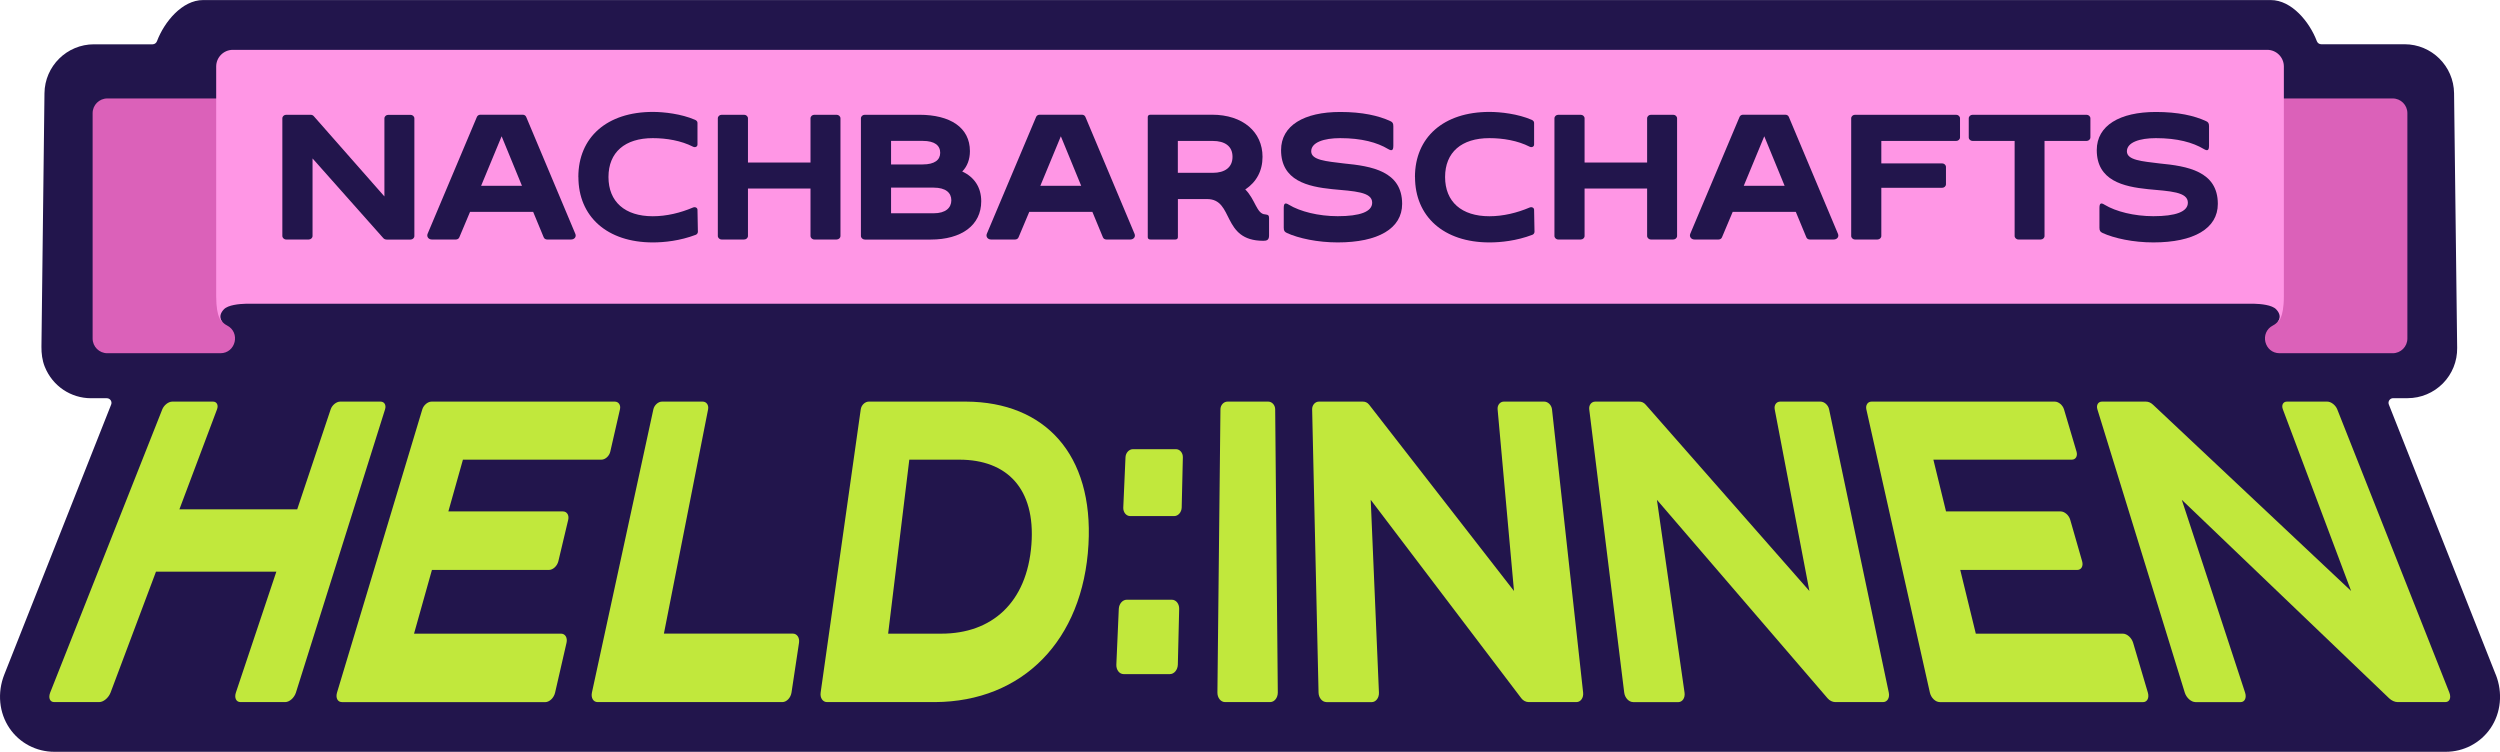 <?xml version="1.0" encoding="UTF-8"?><svg id="Ebene_1" xmlns="http://www.w3.org/2000/svg" viewBox="0 0 428.9 128.98"><defs><style>.cls-1{fill:#22154c;}.cls-2{fill:#db61b9;}.cls-3{fill:#ff96e5;}.cls-4{fill:#c1e83c;}</style></defs><path class="cls-1" d="M428.16,115.72h0s-18.33-46.32-18.33-46.32c-.21-.52.18-1.09.74-1.09h2.48c2.27,0,4.45-.91,6.05-2.53,1.6-1.62,2.48-3.81,2.45-6.08l-.53-43.71c-.06-4.66-3.85-8.4-8.5-8.4h-14.29c-.34,0-.63-.21-.75-.52-1.25-3.31-4.32-7.06-7.91-7.06H34.84c-3.59,0-6.67,3.76-7.91,7.06-.12.31-.41.53-.75.53h-10.05c-4.66,0-8.45,3.75-8.5,8.4l-.52,43.48c-.01,1.16.13,2.33.56,3.41,1.35,3.39,4.54,5.43,7.94,5.43h2.72c.56,0,.95.57.74,1.09L.74,115.72c-1.24,3.13-.9,6.57.89,9.21,1.72,2.54,4.6,4.05,7.7,4.05h410.25c3.09,0,5.97-1.51,7.7-4.05,1.79-2.64,2.13-6.08.89-9.21Z"/><path class="cls-4" d="M9.29,120.45c-.73,0-1.03-.73-.68-1.63l19.23-48.59c.29-.73,1.06-1.33,1.72-1.33h6.98c.66,0,.97.6.69,1.33l-6.45,17.15h20.21l5.74-17.15c.24-.73.98-1.33,1.64-1.33h6.92c.66,0,1,.6.77,1.33l-15.29,48.59c-.28.89-1.11,1.63-1.84,1.63h-7.68c-.73,0-1.08-.73-.78-1.63l6.94-20.74h-20.65l-7.79,20.74c-.34.89-1.21,1.63-1.94,1.63h-7.74Z"/><path class="cls-4" d="M58.65,120.45c-.73,0-1.1-.73-.83-1.63l14.63-48.59c.22-.73.94-1.33,1.59-1.33h31.43c.66,0,1.06.6.89,1.33l-1.66,7.25c-.17.76-.86,1.38-1.53,1.38h-23.75l-2.5,8.88h19.66c.68,0,1.09.65.9,1.44l-1.69,7.11c-.2.82-.93,1.49-1.62,1.49h-20.07l-3.07,10.93h25.23c.71,0,1.13.7.93,1.57l-1.96,8.55c-.2.89-.97,1.63-1.7,1.63h-34.88Z"/><path class="cls-4" d="M102.52,120.45c-.73,0-1.16-.73-.97-1.63l10.54-48.59c.16-.73.83-1.33,1.48-1.33h6.98c.66,0,1.07.6.93,1.33l-7.58,38.47h22.12c.71,0,1.19.7,1.06,1.57l-1.29,8.55c-.14.89-.84,1.63-1.57,1.63h-31.7Z"/><path class="cls-4" d="M140.79,118.82l6.88-48.59c.1-.73.73-1.33,1.38-1.33h16.7c13.53.07,21.86,9.06,20.99,24.51-.92,16.47-11.3,26.96-26.33,27.04h-18.53c-.73,0-1.22-.73-1.09-1.63ZM152.38,108.71h9.12c8.6,0,14.69-5.25,15.45-15.3.73-9.65-4.26-14.55-12.36-14.55h-8.59l-3.63,29.84Z"/><path class="cls-4" d="M193.9,88.54c-.69,0-1.23-.66-1.19-1.47l.38-8.61c.03-.78.61-1.4,1.29-1.4h7.36c.67,0,1.21.63,1.19,1.4l-.2,8.61c-.02.81-.6,1.47-1.29,1.47h-7.53ZM192.77,115.65c-.73,0-1.29-.73-1.25-1.63l.42-9.57c.04-.86.65-1.56,1.36-1.56h7.75c.71,0,1.27.7,1.25,1.56l-.23,9.57c-.02.89-.63,1.63-1.36,1.63h-7.94Z"/><path class="cls-4" d="M210.17,120.45c-.73,0-1.32-.73-1.31-1.63l.52-48.59c0-.73.55-1.33,1.21-1.33h6.98c.66,0,1.2.6,1.2,1.33l.45,48.59c0,.89-.58,1.63-1.31,1.63h-7.74Z"/><path class="cls-4" d="M227.57,120.45c-.73,0-1.34-.73-1.36-1.63l-1.1-48.59c-.02-.73.51-1.33,1.16-1.33h7.52c.42,0,.78.13,1.1.53l24.85,31.96-2.81-31.16c-.07-.73.42-1.33,1.07-1.33h6.92c.66,0,1.26.6,1.34,1.33l5.34,48.59c.1.89-.42,1.63-1.14,1.63h-8.21c-.46,0-.95-.25-1.25-.65l-25.84-34.05,1.41,33.08c.04.89-.53,1.63-1.25,1.63h-7.74Z"/><path class="cls-4" d="M280.18,120.45c-.73,0-1.42-.73-1.53-1.63l-6-48.59c-.09-.73.37-1.33,1.03-1.33h7.51c.42,0,.8.13,1.15.53l28.08,31.96-5.95-31.16c-.14-.73.28-1.33.94-1.33h6.92c.66,0,1.32.6,1.47,1.33l10.24,48.59c.19.89-.25,1.63-.98,1.63h-8.21c-.46,0-.97-.25-1.31-.65l-29.28-34.05,4.74,33.08c.13.89-.36,1.63-1.09,1.63h-7.74Z"/><path class="cls-4" d="M332.78,120.45c-.73,0-1.49-.73-1.69-1.63l-10.9-48.59c-.16-.73.24-1.33.89-1.33h31.43c.66,0,1.37.6,1.59,1.33l2.15,7.25c.22.76-.14,1.38-.81,1.38h-23.75l2.17,8.88h19.66c.68,0,1.43.65,1.65,1.44l2.04,7.11c.24.82-.14,1.49-.84,1.49h-20.07l2.67,10.93h25.23c.71,0,1.5.7,1.76,1.57l2.53,8.55c.26.89-.11,1.63-.84,1.63h-34.88Z"/><path class="cls-4" d="M376.65,120.45c-.73,0-1.55-.73-1.83-1.63l-14.99-48.59c-.23-.73.13-1.33.78-1.33h7.51c.42,0,.82.13,1.25.53l33.99,31.96-11.71-31.16c-.28-.73.04-1.33.69-1.33h6.92c.66,0,1.43.6,1.72,1.33l19.23,48.59c.35.89.05,1.63-.68,1.63h-8.21c-.46,0-1.02-.25-1.44-.65l-35.57-34.05,10.86,33.08c.29.89-.06,1.63-.79,1.63h-7.74Z"/><path class="cls-2" d="M391.11,60.6h19.38c1.39,0,2.52-1.13,2.52-2.52V19.41c0-1.39-1.13-2.52-2.52-2.52h-38.34c-2.01,0-3.21,2.24-2.1,3.91l20.87,31.39c.83,1.26.39,2.96-.96,3.64h0c-2.36,1.2-1.51,4.77,1.14,4.77Z"/><path class="cls-2" d="M37.79,60.6h-19.38c-1.39,0-2.52-1.13-2.52-2.52V19.41c0-1.39,1.13-2.52,2.52-2.52h38.34c2.01,0,3.21,2.24,2.1,3.91l-20.87,31.39c-.83,1.26-.39,2.96.96,3.64h0c2.36,1.2,1.51,4.77-1.14,4.77Z"/><path class="cls-3" d="M391.82,11.41c0-1.58-1.28-2.86-2.86-2.86H39.95c-1.58,0-2.86,1.28-2.86,2.86v39.39c0,4.01,1.07,4.43,1.07,4.43,0,0-.93-.92.25-2.16.72-.76,2.64-.93,3.79-.96h344.51c1.16.03,3.07.2,3.79.96,1.18,1.24.25,2.16.25,2.16,0,0,1.07-.42,1.07-4.43v-1.48s0-.05,0-.07V11.41Z"/><path class="cls-1" d="M49.1,41.09c-.36,0-.66-.28-.66-.61v-20.18c0-.34.3-.61.66-.61h4.15c.23,0,.43.06.59.25l12.11,13.76v-13.39c0-.34.3-.61.66-.61h3.82c.36,0,.66.28.66.61v20.18c0,.34-.3.61-.66.61h-4.08c-.23,0-.46-.09-.59-.25l-12.14-13.67v13.3c0,.34-.3.61-.66.61h-3.85Z"/><path class="cls-1" d="M74.08,41.09c-.56,0-.92-.49-.72-.98l8.46-20.06c.1-.24.36-.37.59-.37h7.27c.23,0,.49.12.59.37l8.43,20.06c.23.52-.16.98-.72.98h-4.11c-.23,0-.49-.12-.59-.37l-1.81-4.37h-10.83l-1.84,4.37c-.1.25-.36.37-.59.37h-4.11ZM82.54,31.88h7.01l-3.49-8.5-3.52,8.5Z"/><path class="cls-1" d="M99.22,30.36c0-6.79,4.9-11.16,12.77-11.16,1.94,0,4.9.34,7.24,1.35.23.09.43.28.43.52v3.73c0,.37-.4.55-.76.37-2.04-1.04-4.54-1.47-6.91-1.47-4.77,0-7.6,2.42-7.6,6.67s2.83,6.73,7.6,6.73c2.37,0,4.74-.58,6.91-1.5.36-.15.76.03.76.4l.07,3.76c0,.21-.13.43-.36.52-2.73,1.04-5.43,1.31-7.37,1.31-7.87,0-12.77-4.46-12.77-11.22Z"/><path class="cls-1" d="M123.81,41.09c-.36,0-.66-.28-.66-.61v-20.18c0-.34.3-.61.66-.61h3.85c.36,0,.66.28.66.61v7.58h10.73v-7.58c0-.34.3-.61.66-.61h3.82c.36,0,.66.28.66.61v20.18c0,.34-.3.61-.66.61h-3.82c-.36,0-.66-.28-.66-.61v-8.13h-10.73v8.13c0,.34-.3.61-.66.61h-3.85Z"/><path class="cls-1" d="M148.36,41.09c-.36,0-.66-.28-.66-.61v-20.18c0-.34.3-.61.66-.61h9.35c5.33,0,8.69,2.2,8.69,6.24,0,1.41-.46,2.63-1.32,3.49,2.07.95,3.26,2.72,3.26,5.11,0,4.1-3.36,6.57-8.69,6.57h-11.29ZM152.87,28.21h5.43c2.07,0,3-.79,3-1.99,0-1.25-.92-2.05-3-2.05h-5.43v4.04ZM152.87,36.59h7.31c2.07,0,3.03-.95,3.03-2.23s-.95-2.17-3.03-2.17h-7.31v4.4Z"/><path class="cls-1" d="M170.02,41.09c-.56,0-.92-.49-.72-.98l8.46-20.06c.1-.24.36-.37.59-.37h7.27c.23,0,.49.12.59.37l8.43,20.06c.23.52-.17.98-.72.98h-4.11c-.23,0-.49-.12-.59-.37l-1.81-4.37h-10.83l-1.84,4.37c-.1.25-.36.37-.59.37h-4.11ZM178.48,31.88h7.01l-3.49-8.5-3.52,8.5Z"/><path class="cls-1" d="M207.08,34.15h-5v6.54c0,.24-.17.4-.43.4h-4.28c-.3,0-.46-.15-.46-.4v-20.61c0-.25.17-.4.46-.4h10.57c5.3,0,8.66,2.97,8.66,7.22,0,2.42-1.05,4.34-2.96,5.6,1.75,1.74,1.94,4.22,3.42,4.28.53.06.66.18.66.64v3c0,.79-.43.89-.99.89-7.21,0-4.97-7.16-9.64-7.16ZM202.07,29.65h5.99c2.07,0,3.39-.92,3.39-2.75s-1.32-2.72-3.39-2.72h-5.99v5.47Z"/><path class="cls-1" d="M220.77,39.96c-.39-.18-.53-.37-.53-.89v-3.39c0-.83.26-.95.89-.55,1.91,1.16,5.07,1.96,8.36,1.96,3.82,0,5.92-.76,5.92-2.32,0-1.87-3.06-1.96-6.88-2.32-4.15-.43-8.75-1.44-8.75-6.7,0-4.22,3.95-6.54,10.14-6.54,3.82,0,6.58.64,8.59,1.56.4.18.53.37.53.89v3.33c0,.83-.26.95-.89.58-1.88-1.13-4.54-1.87-8.23-1.87-2.8,0-4.97.73-4.97,2.26s2.6,1.71,5.59,2.08c4.77.46,10.01,1.32,10.01,6.94,0,4.22-4.11,6.61-11.06,6.61-3.46,0-6.68-.7-8.72-1.62Z"/><path class="cls-1" d="M242.75,30.36c0-6.79,4.9-11.16,12.77-11.16,1.94,0,4.9.34,7.24,1.35.23.09.43.28.43.52v3.73c0,.37-.4.55-.76.37-2.04-1.04-4.54-1.47-6.91-1.47-4.77,0-7.6,2.42-7.6,6.67s2.83,6.73,7.6,6.73c2.37,0,4.74-.58,6.91-1.5.36-.15.76.03.76.4l.07,3.76c0,.21-.13.43-.36.52-2.73,1.04-5.43,1.31-7.37,1.31-7.87,0-12.77-4.46-12.77-11.22Z"/><path class="cls-1" d="M267.34,41.09c-.36,0-.66-.28-.66-.61v-20.18c0-.34.3-.61.66-.61h3.85c.36,0,.66.28.66.61v7.58h10.73v-7.58c0-.34.3-.61.66-.61h3.82c.36,0,.66.28.66.61v20.18c0,.34-.3.61-.66.61h-3.82c-.36,0-.66-.28-.66-.61v-8.13h-10.73v8.13c0,.34-.3.61-.66.61h-3.85Z"/><path class="cls-1" d="M290.7,41.09c-.56,0-.92-.49-.72-.98l8.46-20.06c.1-.24.36-.37.59-.37h7.27c.23,0,.49.12.59.37l8.43,20.06c.23.52-.16.98-.72.98h-4.11c-.23,0-.49-.12-.59-.37l-1.81-4.37h-10.83l-1.84,4.37c-.1.25-.36.37-.59.37h-4.11ZM299.16,31.88h7.01l-3.49-8.5-3.52,8.5Z"/><path class="cls-1" d="M318.25,41.09c-.36,0-.66-.28-.66-.61v-20.18c0-.34.3-.61.66-.61h17.35c.36,0,.66.28.66.61v3.27c0,.34-.3.61-.66.61h-12.84v3.85h10.43c.36,0,.66.28.66.61v2.97c0,.34-.3.61-.66.61h-10.43v8.26c0,.34-.3.61-.66.61h-3.85Z"/><path class="cls-1" d="M346.29,41.09c-.36,0-.66-.28-.66-.61v-16.3h-7.21c-.36,0-.66-.27-.66-.61v-3.27c0-.34.3-.61.66-.61h19.55c.36,0,.66.28.66.61v3.27c0,.34-.3.61-.66.61h-7.21v16.3c0,.34-.3.61-.66.61h-3.82Z"/><path class="cls-1" d="M360.71,39.96c-.39-.18-.53-.37-.53-.89v-3.39c0-.83.26-.95.89-.55,1.91,1.16,5.07,1.96,8.36,1.96,3.82,0,5.92-.76,5.92-2.32,0-1.87-3.06-1.96-6.88-2.32-4.15-.43-8.75-1.44-8.75-6.7,0-4.22,3.95-6.54,10.14-6.54,3.82,0,6.58.64,8.59,1.56.4.18.53.37.53.89v3.33c0,.83-.26.95-.89.58-1.88-1.13-4.54-1.87-8.23-1.87-2.8,0-4.97.73-4.97,2.26s2.6,1.71,5.59,2.08c4.77.46,10.01,1.32,10.01,6.94,0,4.22-4.11,6.61-11.06,6.61-3.46,0-6.68-.7-8.72-1.62Z"/></svg>